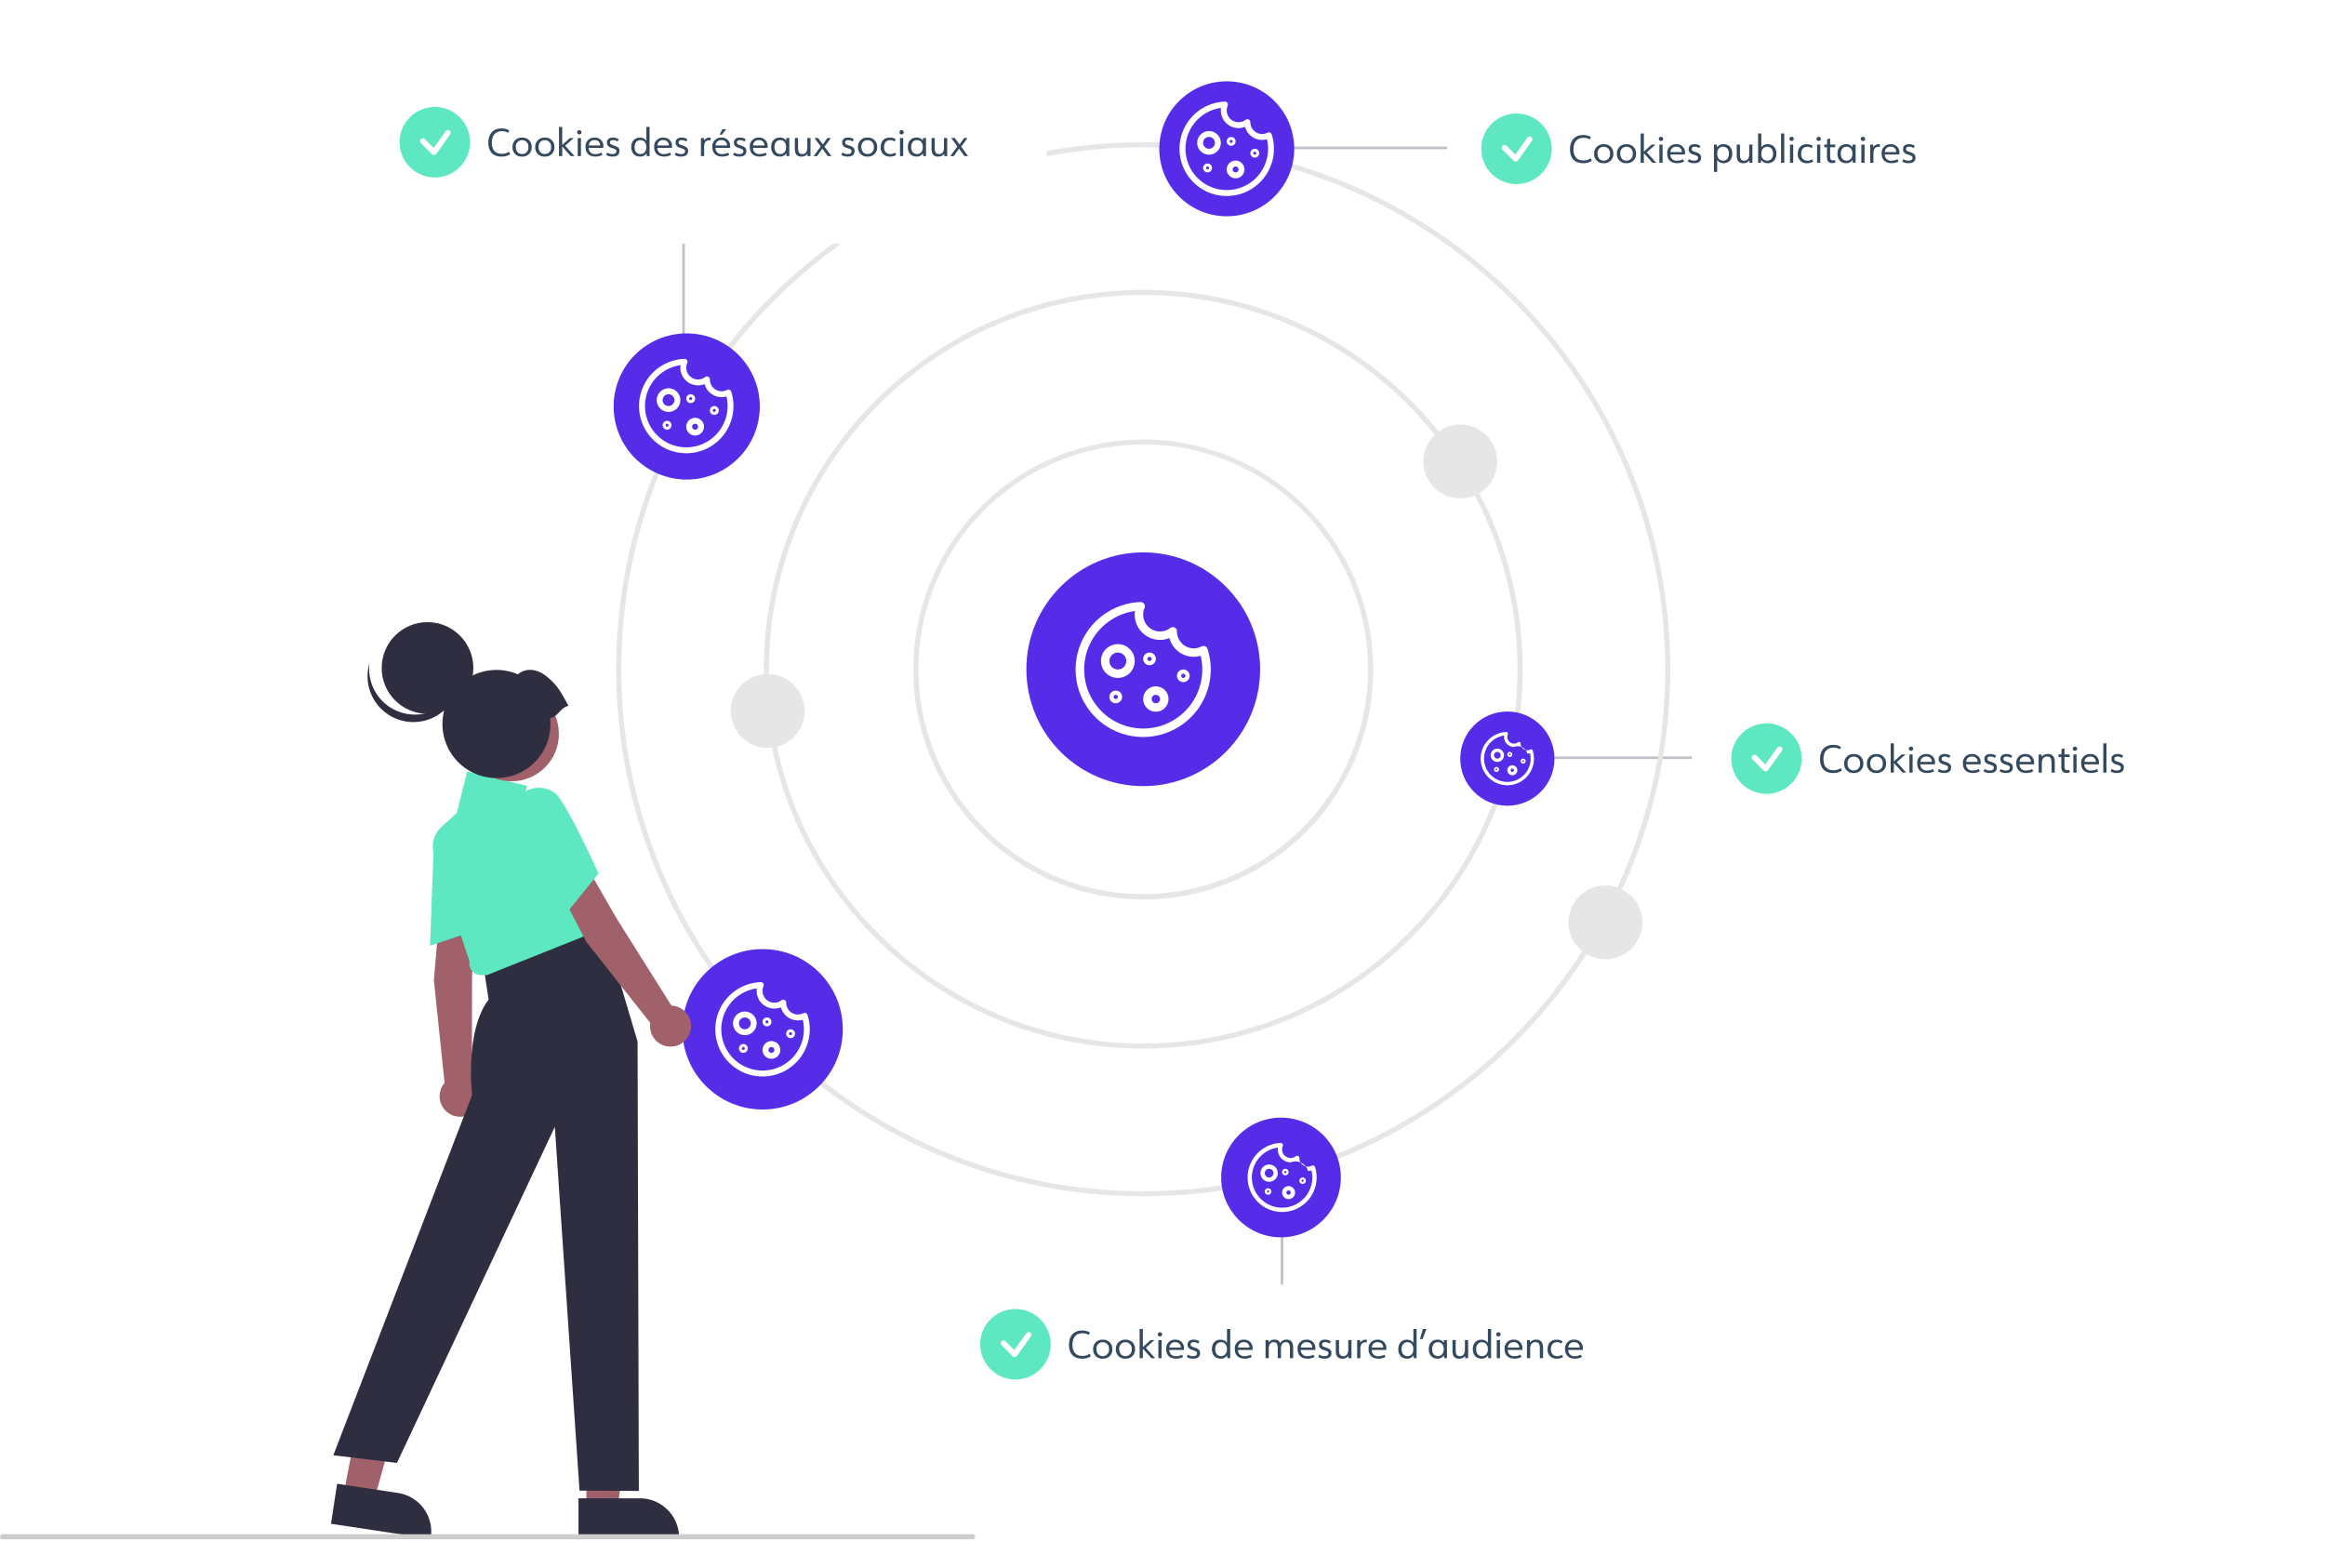 <?xml version="1.0" encoding="utf-8"?>
<svg xmlns="http://www.w3.org/2000/svg" xmlns:xlink="http://www.w3.org/1999/xlink" width="913.12" height="615.782" viewBox="0 0 913.12 615.782">
  <defs>
    <filter id="Rectangle_1268" x="534.731" y="2.595" width="296.561" height="143.688" filterUnits="userSpaceOnUse">
      <feOffset dx="16" dy="16" input="SourceAlpha"/>
      <feGaussianBlur stdDeviation="16" result="blur"/>
      <feFlood flood-color="#070723" flood-opacity="0.149"/>
      <feComposite operator="in" in2="blur"/>
      <feComposite in="SourceGraphic"/>
    </filter>
    <filter id="Rectangle_1268-2" x="337.962" y="472.095" width="362.681" height="143.688" filterUnits="userSpaceOnUse">
      <feOffset dx="16" dy="16" input="SourceAlpha"/>
      <feGaussianBlur stdDeviation="16" result="blur-2"/>
      <feFlood flood-color="#070723" flood-opacity="0.149"/>
      <feComposite operator="in" in2="blur-2"/>
      <feComposite in="SourceGraphic"/>
    </filter>
    <filter id="Rectangle_1268-3" x="632.923" y="242.095" width="280.196" height="143.688" filterUnits="userSpaceOnUse">
      <feOffset dx="16" dy="16" input="SourceAlpha"/>
      <feGaussianBlur stdDeviation="16" result="blur-3"/>
      <feFlood flood-color="#070723" flood-opacity="0.149"/>
      <feComposite operator="in" in2="blur-3"/>
      <feComposite in="SourceGraphic"/>
    </filter>
    <filter id="Rectangle_1268-4" x="109.923" y="0" width="349.076" height="143.687" filterUnits="userSpaceOnUse">
      <feOffset dx="16" dy="16" input="SourceAlpha"/>
      <feGaussianBlur stdDeviation="16" result="blur-4"/>
      <feFlood flood-color="#070723" flood-opacity="0.149"/>
      <feComposite operator="in" in2="blur-4"/>
      <feComposite in="SourceGraphic"/>
    </filter>
  </defs>
  <g id="cookies_rgpd_consentement" transform="translate(-116.7 43.938)">
    <g id="Groupe_3727" data-name="Groupe 3727" transform="translate(13.769 18.657)">
      <line id="Ligne_197" data-name="Ligne 197" x1="62.039" transform="translate(609.2 -4.5)" fill="none" stroke="#c0c0c7" stroke-width="1"/>
      <g id="texte_1" data-name="texte 1" transform="matrix(1, 0, 0, 1, 615.304, 30.809)">
        <g transform="matrix(1, 0, 0, 1, -512.37, -93.4)" filter="url(#Rectangle_1268)">
          <rect id="Rectangle_1268-5" data-name="Rectangle 1268" width="200.561" height="47.687" rx="5" transform="matrix(1, 0, 0, 1, 566.73, 34.59)" fill="#fff"/>
        </g>
        <g id="Groupe_1038" data-name="Groupe 1038" transform="translate(69.359 -48.809)">
          <path id="Tracé_16427" data-name="Tracé 16427" d="M8.91-1.77a4.7,4.7,0,0,1-2.9.855C3.525-.915,2.16-2.46,2.16-5.3c0-2.865,1.425-4.5,3.915-4.5a4.44,4.44,0,0,1,2.49.66l.465-.96a5.848,5.848,0,0,0-3.105-.78C2.715-10.875.8-8.79.8-5.28.8-1.8,2.64.165,5.88.165a5.945,5.945,0,0,0,3.495-.93Zm5.145-5.5A3.52,3.52,0,0,0,10.29-3.6,3.505,3.505,0,0,0,14.055.165a3.512,3.512,0,0,0,3.75-3.72A3.512,3.512,0,0,0,14.055-7.275Zm0,.99A2.432,2.432,0,0,1,16.5-3.555a2.421,2.421,0,0,1-2.43,2.73C12.54-.825,11.6-1.875,11.6-3.6A2.42,2.42,0,0,1,14.055-6.285Zm8.925-.99A3.52,3.52,0,0,0,19.215-3.6,3.505,3.505,0,0,0,22.98.165a3.512,3.512,0,0,0,3.75-3.72A3.512,3.512,0,0,0,22.98-7.275Zm0,.99a2.432,2.432,0,0,1,2.445,2.73A2.421,2.421,0,0,1,23-.825c-1.53,0-2.475-1.05-2.475-2.775A2.42,2.42,0,0,1,22.98-6.285ZM28.545,0h1.26V-3.765L33.18,0h1.47l-3.7-4.1,3.405-3.03H32.865L29.805-4.38v-7.11h-1.26ZM35.9,0h1.26V-7.125H35.9Zm.63-10.185a.769.769,0,0,0-.84.8.776.776,0,0,0,.84.825.772.772,0,0,0,.84-.81A.772.772,0,0,0,36.525-10.185Zm9.42,6.945v-.5a3.214,3.214,0,0,0-3.435-3.54,3.367,3.367,0,0,0-3.54,3.72C38.97-1.2,40.4.165,42.84.165A5.757,5.757,0,0,0,45.6-.48l-.39-.915a4.8,4.8,0,0,1-2.355.57,2.335,2.335,0,0,1-2.64-2.415Zm-5.7-.96a2.09,2.09,0,0,1,2.3-2.085A1.985,1.985,0,0,1,44.715-4.2Zm6.81,3.72a4.406,4.406,0,0,0,2.52.645c1.77,0,2.7-.75,2.7-2.16,0-1.11-.495-1.635-2.1-2.175a7.517,7.517,0,0,1-1.155-.435.867.867,0,0,1-.465-.78c0-.585.45-.915,1.245-.915a2.837,2.837,0,0,1,1.71.555L52-6.615A3.766,3.766,0,0,0,49.74-7.29c-1.515,0-2.355.705-2.355,1.965,0,1.05.555,1.68,1.875,2.115a5.529,5.529,0,0,1,1.5.585.735.735,0,0,1,.33.675c0,.735-.54,1.125-1.545,1.125A3.235,3.235,0,0,1,47.5-1.44ZM58.59-1.11A2.886,2.886,0,0,0,61.125.165c2.07,0,3.39-1.455,3.39-3.735s-1.32-3.72-3.375-3.72a2.95,2.95,0,0,0-2.61,1.275l-.045-1.11H57.33V3.6h1.26ZM60.915-6.3c1.41,0,2.3,1.065,2.3,2.745s-.885,2.73-2.3,2.73c-1.44,0-2.325-1.065-2.325-2.775C58.59-5.235,59.5-6.3,60.915-6.3Zm5.37-.825v3.96A4.99,4.99,0,0,0,66.63-.99,2.308,2.308,0,0,0,68.9.165a2.615,2.615,0,0,0,2.34-1.1L71.28,0h1.155V-7.125h-1.26V-3.84a4.716,4.716,0,0,1-.3,2.025,1.683,1.683,0,0,1-1.65.99c-1.215,0-1.68-.675-1.68-2.46v-3.84ZM74.67,0h1.1l.09-1.125a2.912,2.912,0,0,0,2.61,1.29c2.07,0,3.39-1.455,3.39-3.72,0-2.25-1.32-3.72-3.36-3.72A2.983,2.983,0,0,0,75.93-6.06v-5.43H74.67Zm3.585-6.285c1.41,0,2.295,1.05,2.295,2.73s-.885,2.73-2.28,2.73c-1.455,0-2.34-1.065-2.34-2.76C75.93-5.22,76.845-6.285,78.255-6.285ZM83.685,0h1.26V-11.49h-1.26Zm3.51,0h1.26V-7.125h-1.26Zm.63-10.185a.769.769,0,0,0-.84.8.776.776,0,0,0,.84.825.772.772,0,0,0,.84-.81A.772.772,0,0,0,87.825-10.185ZM95.91-1.38a3.23,3.23,0,0,1-1.86.555c-1.56,0-2.475-.99-2.475-2.7,0-1.725.9-2.76,2.4-2.76a2.588,2.588,0,0,1,1.695.555l.48-.885a3.884,3.884,0,0,0-2.31-.66c-2.25,0-3.57,1.395-3.57,3.75A3.381,3.381,0,0,0,94.02.165a4.058,4.058,0,0,0,2.31-.63ZM97.83,0h1.26V-7.125H97.83Zm.63-10.185a.769.769,0,0,0-.84.8.776.776,0,0,0,.84.825.772.772,0,0,0,.84-.81A.772.772,0,0,0,98.46-10.185Zm3.255,4.08V-2.73a3.915,3.915,0,0,0,.315,2.055,1.872,1.872,0,0,0,1.815.78,4.813,4.813,0,0,0,1.215-.15l-.225-1.02a1.948,1.948,0,0,1-.675.12c-.945,0-1.2-.36-1.2-1.7V-6.105h2.025v-1.02H102.96v-2.37l-1.14.21-.075,2.16H100.62v1.02ZM111.87,0h1.1V-7.125H111.78l-.015,1.05a2.851,2.851,0,0,0-2.55-1.215c-2.07,0-3.375,1.44-3.375,3.72S107.145.165,109.215.165A2.871,2.871,0,0,0,111.78-1.11Zm-2.46-6.3c1.41,0,2.295,1.065,2.295,2.775,0,1.635-.915,2.7-2.295,2.7-1.4,0-2.265-1.05-2.265-2.73S108.015-6.3,109.41-6.3ZM115.215,0h1.26V-7.125h-1.26Zm.63-10.185a.769.769,0,0,0-.84.8.776.776,0,0,0,.84.825.772.772,0,0,0,.84-.81A.772.772,0,0,0,115.845-10.185ZM118.7,0h1.26V-3.285a4.42,4.42,0,0,1,.315-2.01,1.654,1.654,0,0,1,1.5-.945,2.425,2.425,0,0,1,.6.09l.21-1.08a5.261,5.261,0,0,0-.555-.045,2.5,2.5,0,0,0-2.13,1.14l-.045-.99H118.7Zm11.46-3.24v-.5a3.214,3.214,0,0,0-3.435-3.54,3.367,3.367,0,0,0-3.54,3.72c0,2.355,1.425,3.72,3.87,3.72a5.757,5.757,0,0,0,2.76-.645l-.39-.915a4.8,4.8,0,0,1-2.355.57,2.335,2.335,0,0,1-2.64-2.415Zm-5.7-.96a2.09,2.09,0,0,1,2.295-2.085A1.985,1.985,0,0,1,128.925-4.2Zm6.81,3.72a4.406,4.406,0,0,0,2.52.645c1.77,0,2.7-.75,2.7-2.16,0-1.11-.495-1.635-2.1-2.175a7.516,7.516,0,0,1-1.155-.435.867.867,0,0,1-.465-.78c0-.585.45-.915,1.245-.915a2.837,2.837,0,0,1,1.71.555l.495-.87a3.766,3.766,0,0,0-2.265-.675c-1.515,0-2.355.705-2.355,1.965,0,1.05.555,1.68,1.875,2.115a5.529,5.529,0,0,1,1.5.585.735.735,0,0,1,.33.675c0,.735-.54,1.125-1.545,1.125a3.235,3.235,0,0,1-2.04-.615Z" transform="translate(34.076 19.324)" fill="#34495e"/>
          <g id="Groupe_1037" data-name="Groupe 1037">
            <circle id="Ellipse_101" data-name="Ellipse 101" cx="13.844" cy="13.844" r="13.844" fill="#5de8c1"/>
            <path id="Tracé_4577" data-name="Tracé 4577" d="M5.464,9.836a1.087,1.087,0,0,1-.772-.321L.32,5.144A1.092,1.092,0,1,1,1.865,3.6L5.324,7.059l4.715-6.6a1.092,1.092,0,1,1,1.778,1.271L6.352,9.378a1.091,1.091,0,0,1-.8.453c-.031,0-.06,0-.09,0" transform="translate(8.066 9.05)" fill="#fff"/>
          </g>
        </g>
      </g>
    </g>
    <g id="Groupe_3728" data-name="Groupe 3728" transform="translate(-97.5 488.157)">
      <line id="Ligne_197-2" data-name="Ligne 197" y2="21" transform="translate(717.7 -48.657)" fill="none" stroke="#c0c0c7" stroke-width="1"/>
      <g id="texte_1-2" data-name="texte 1" transform="matrix(1, 0, 0, 1, 529.803, 30.809)">
        <g transform="matrix(1, 0, 0, 1, -315.6, -562.9)" filter="url(#Rectangle_1268-2)">
          <rect id="Rectangle_1268-6" data-name="Rectangle 1268" width="266.681" height="47.687" rx="5" transform="matrix(1, 0, 0, 1, 369.96, 504.1)" fill="#fff"/>
        </g>
        <g id="Groupe_1038-2" data-name="Groupe 1038" transform="translate(69.359 -48.809)">
          <path id="Tracé_16425" data-name="Tracé 16425" d="M8.91-1.77a4.7,4.7,0,0,1-2.9.855C3.525-.915,2.16-2.46,2.16-5.3c0-2.865,1.425-4.5,3.915-4.5a4.44,4.44,0,0,1,2.49.66l.465-.96a5.848,5.848,0,0,0-3.105-.78C2.715-10.875.8-8.79.8-5.28.8-1.8,2.64.165,5.88.165a5.945,5.945,0,0,0,3.495-.93Zm5.145-5.5A3.52,3.52,0,0,0,10.29-3.6,3.505,3.505,0,0,0,14.055.165a3.512,3.512,0,0,0,3.75-3.72A3.512,3.512,0,0,0,14.055-7.275Zm0,.99A2.432,2.432,0,0,1,16.5-3.555a2.421,2.421,0,0,1-2.43,2.73C12.54-.825,11.6-1.875,11.6-3.6A2.42,2.42,0,0,1,14.055-6.285Zm8.925-.99A3.52,3.52,0,0,0,19.215-3.6,3.505,3.505,0,0,0,22.98.165a3.512,3.512,0,0,0,3.75-3.72A3.512,3.512,0,0,0,22.98-7.275Zm0,.99a2.432,2.432,0,0,1,2.445,2.73A2.421,2.421,0,0,1,23-.825c-1.53,0-2.475-1.05-2.475-2.775A2.42,2.42,0,0,1,22.98-6.285ZM28.545,0h1.26V-3.765L33.18,0h1.47l-3.7-4.1,3.405-3.03H32.865L29.805-4.38v-7.11h-1.26ZM35.9,0h1.26V-7.125H35.9Zm.63-10.185a.769.769,0,0,0-.84.8.776.776,0,0,0,.84.825.772.772,0,0,0,.84-.81A.772.772,0,0,0,36.525-10.185Zm9.42,6.945v-.5a3.214,3.214,0,0,0-3.435-3.54,3.367,3.367,0,0,0-3.54,3.72C38.97-1.2,40.4.165,42.84.165A5.757,5.757,0,0,0,45.6-.48l-.39-.915a4.8,4.8,0,0,1-2.355.57,2.335,2.335,0,0,1-2.64-2.415Zm-5.7-.96a2.09,2.09,0,0,1,2.3-2.085A1.985,1.985,0,0,1,44.715-4.2Zm6.81,3.72a4.406,4.406,0,0,0,2.52.645c1.77,0,2.7-.75,2.7-2.16,0-1.11-.495-1.635-2.1-2.175a7.517,7.517,0,0,1-1.155-.435.867.867,0,0,1-.465-.78c0-.585.45-.915,1.245-.915a2.837,2.837,0,0,1,1.71.555L52-6.615A3.766,3.766,0,0,0,49.74-7.29c-1.515,0-2.355.705-2.355,1.965,0,1.05.555,1.68,1.875,2.115a5.529,5.529,0,0,1,1.5.585.735.735,0,0,1,.33.675c0,.735-.54,1.125-1.545,1.125A3.235,3.235,0,0,1,47.5-1.44ZM63.015,0h1.1V-11.49H62.85v5.43A3.011,3.011,0,0,0,60.3-7.275c-2.055,0-3.375,1.455-3.375,3.72,0,2.28,1.32,3.72,3.4,3.72a2.87,2.87,0,0,0,2.6-1.29Zm-2.49-6.285c1.44,0,2.325,1.065,2.325,2.76,0,1.635-.915,2.7-2.325,2.7s-2.3-1.05-2.3-2.73S59.115-6.285,60.525-6.285ZM72.9-3.24v-.5a3.214,3.214,0,0,0-3.435-3.54,3.367,3.367,0,0,0-3.54,3.72c0,2.355,1.425,3.72,3.87,3.72a5.757,5.757,0,0,0,2.76-.645l-.39-.915a4.8,4.8,0,0,1-2.355.57A2.335,2.335,0,0,1,67.17-3.24ZM67.2-4.2A2.09,2.09,0,0,1,69.5-6.285,1.985,1.985,0,0,1,71.67-4.2ZM78,0h1.26V-3.285a4.493,4.493,0,0,1,.315-2.025A1.684,1.684,0,0,1,81.21-6.3c1.155,0,1.575.69,1.575,2.58V0h1.26V-3.375A4.18,4.18,0,0,1,84.36-5.31,1.676,1.676,0,0,1,86-6.3c1.155,0,1.575.69,1.575,2.6V0h1.26V-3.825a5.2,5.2,0,0,0-.345-2.25A2.238,2.238,0,0,0,86.28-7.29a2.674,2.674,0,0,0-2.55,1.38,2.117,2.117,0,0,0-2.22-1.38,2.51,2.51,0,0,0-2.28,1.1l-.075-.93H78ZM97.56-3.24v-.5a3.214,3.214,0,0,0-3.435-3.54,3.367,3.367,0,0,0-3.54,3.72c0,2.355,1.425,3.72,3.87,3.72a5.757,5.757,0,0,0,2.76-.645l-.39-.915a4.8,4.8,0,0,1-2.355.57A2.335,2.335,0,0,1,91.83-3.24Zm-5.7-.96a2.09,2.09,0,0,1,2.295-2.085A1.985,1.985,0,0,1,96.33-4.2ZM98.67-.48a4.406,4.406,0,0,0,2.52.645c1.77,0,2.7-.75,2.7-2.16,0-1.11-.495-1.635-2.1-2.175a7.517,7.517,0,0,1-1.155-.435.867.867,0,0,1-.465-.78c0-.585.45-.915,1.245-.915a2.837,2.837,0,0,1,1.71.555l.5-.87a3.766,3.766,0,0,0-2.265-.675C99.84-7.29,99-6.585,99-5.325c0,1.05.555,1.68,1.875,2.115a5.529,5.529,0,0,1,1.5.585.735.735,0,0,1,.33.675c0,.735-.54,1.125-1.545,1.125a3.235,3.235,0,0,1-2.04-.615Zm6.915-6.645v3.96A4.99,4.99,0,0,0,105.93-.99,2.308,2.308,0,0,0,108.2.165a2.615,2.615,0,0,0,2.34-1.1l.045.93h1.155V-7.125h-1.26V-3.84a4.716,4.716,0,0,1-.3,2.025,1.683,1.683,0,0,1-1.65.99c-1.215,0-1.68-.675-1.68-2.46v-3.84ZM113.97,0h1.26V-3.285a4.42,4.42,0,0,1,.315-2.01,1.654,1.654,0,0,1,1.5-.945,2.425,2.425,0,0,1,.6.09l.21-1.08a5.261,5.261,0,0,0-.555-.045,2.5,2.5,0,0,0-2.13,1.14l-.045-.99H113.97Zm11.46-3.24v-.5A3.214,3.214,0,0,0,122-7.275a3.367,3.367,0,0,0-3.54,3.72c0,2.355,1.425,3.72,3.87,3.72a5.757,5.757,0,0,0,2.76-.645l-.39-.915a4.8,4.8,0,0,1-2.355.57A2.335,2.335,0,0,1,119.7-3.24Zm-5.7-.96a2.09,2.09,0,0,1,2.295-2.085A1.985,1.985,0,0,1,124.2-4.2ZM136.215,0h1.1V-11.49h-1.26v5.43a3.011,3.011,0,0,0-2.55-1.215c-2.055,0-3.375,1.455-3.375,3.72,0,2.28,1.32,3.72,3.4,3.72a2.87,2.87,0,0,0,2.6-1.29Zm-2.49-6.285c1.44,0,2.325,1.065,2.325,2.76,0,1.635-.915,2.7-2.325,2.7s-2.295-1.05-2.295-2.73S132.315-6.285,133.725-6.285Zm6.045-5.205L138.63-7.5h1.02l1.53-3.99ZM148.14,0h1.1V-7.125H148.05l-.015,1.05a2.851,2.851,0,0,0-2.55-1.215c-2.07,0-3.375,1.44-3.375,3.72s1.3,3.735,3.375,3.735A2.871,2.871,0,0,0,148.05-1.11Zm-2.46-6.3c1.41,0,2.3,1.065,2.3,2.775,0,1.635-.915,2.7-2.3,2.7s-2.265-1.05-2.265-2.73S144.285-6.3,145.68-6.3Zm5.73-.825v3.96a4.99,4.99,0,0,0,.345,2.175A2.308,2.308,0,0,0,154.02.165a2.615,2.615,0,0,0,2.34-1.1L156.4,0h1.155V-7.125H156.3V-3.84a4.716,4.716,0,0,1-.3,2.025,1.683,1.683,0,0,1-1.65.99c-1.215,0-1.68-.675-1.68-2.46v-3.84ZM165.48,0h1.1V-11.49h-1.26v5.43a3.011,3.011,0,0,0-2.55-1.215c-2.055,0-3.375,1.455-3.375,3.72,0,2.28,1.32,3.72,3.4,3.72a2.87,2.87,0,0,0,2.6-1.29Zm-2.49-6.285c1.44,0,2.325,1.065,2.325,2.76,0,1.635-.915,2.7-2.325,2.7s-2.295-1.05-2.295-2.73S161.58-6.285,162.99-6.285ZM168.81,0h1.26V-7.125h-1.26Zm.63-10.185a.769.769,0,0,0-.84.8.776.776,0,0,0,.84.825.772.772,0,0,0,.84-.81A.772.772,0,0,0,169.44-10.185Zm9.42,6.945v-.5a3.214,3.214,0,0,0-3.435-3.54,3.367,3.367,0,0,0-3.54,3.72c0,2.355,1.425,3.72,3.87,3.72a5.757,5.757,0,0,0,2.76-.645l-.39-.915a4.8,4.8,0,0,1-2.355.57,2.335,2.335,0,0,1-2.64-2.415Zm-5.7-.96a2.09,2.09,0,0,1,2.295-2.085A1.985,1.985,0,0,1,177.63-4.2Zm7.5,4.2h1.26V-3.285a4.258,4.258,0,0,1,.33-2.025A1.844,1.844,0,0,1,184-6.3c1.26,0,1.725.69,1.725,2.6V0h1.26V-3.825a5.143,5.143,0,0,0-.345-2.2,2.437,2.437,0,0,0-2.385-1.26,2.759,2.759,0,0,0-2.4,1.1l-.045-.93H180.66ZM194.4-1.38a3.23,3.23,0,0,1-1.86.555c-1.56,0-2.475-.99-2.475-2.7,0-1.725.9-2.76,2.4-2.76a2.588,2.588,0,0,1,1.695.555l.48-.885a3.884,3.884,0,0,0-2.31-.66c-2.25,0-3.57,1.395-3.57,3.75a3.381,3.381,0,0,0,3.75,3.69,4.058,4.058,0,0,0,2.31-.63Zm8.2-1.86v-.5a3.214,3.214,0,0,0-3.435-3.54,3.367,3.367,0,0,0-3.54,3.72c0,2.355,1.425,3.72,3.87,3.72a5.757,5.757,0,0,0,2.76-.645l-.39-.915a4.8,4.8,0,0,1-2.355.57,2.335,2.335,0,0,1-2.64-2.415Zm-5.7-.96A2.09,2.09,0,0,1,199.2-6.285,1.985,1.985,0,0,1,201.375-4.2Z" transform="translate(34.076 19.324)" fill="#34495e"/>
          <g id="Groupe_1037-2" data-name="Groupe 1037">
            <circle id="Ellipse_101-2" data-name="Ellipse 101" cx="13.844" cy="13.844" r="13.844" fill="#5de8c1"/>
            <path id="Tracé_4577-2" data-name="Tracé 4577" d="M5.464,9.836a1.087,1.087,0,0,1-.772-.321L.32,5.144A1.092,1.092,0,1,1,1.865,3.6L5.324,7.059l4.715-6.6a1.092,1.092,0,1,1,1.778,1.271L6.352,9.378a1.091,1.091,0,0,1-.8.453c-.031,0-.06,0-.09,0" transform="translate(8.066 9.05)" fill="#fff"/>
          </g>
        </g>
      </g>
    </g>
    <g id="Groupe_3726" data-name="Groupe 3726" transform="translate(118 258.156)">
      <line id="Ligne_197-3" data-name="Ligne 197" x1="54" transform="translate(609.2 -4.5)" fill="none" stroke="#c0c0c7" stroke-width="1"/>
      <g id="texte_1-3" data-name="texte 1" transform="matrix(1, 0, 0, 1, 609.265, 30.809)">
        <g transform="matrix(1, 0, 0, 1, -610.56, -332.9)" filter="url(#Rectangle_1268-3)">
          <rect id="Rectangle_1268-7" data-name="Rectangle 1268" width="184.196" height="47.687" rx="5" transform="matrix(1, 0, 0, 1, 664.92, 274.09)" fill="#fff"/>
        </g>
        <g id="Groupe_1038-3" data-name="Groupe 1038" transform="translate(69.359 -48.809)">
          <path id="Tracé_16426" data-name="Tracé 16426" d="M8.91-1.77a4.7,4.7,0,0,1-2.9.855C3.525-.915,2.16-2.46,2.16-5.3c0-2.865,1.425-4.5,3.915-4.5a4.44,4.44,0,0,1,2.49.66l.465-.96a5.848,5.848,0,0,0-3.105-.78C2.715-10.875.8-8.79.8-5.28.8-1.8,2.64.165,5.88.165a5.945,5.945,0,0,0,3.495-.93Zm5.145-5.5A3.52,3.52,0,0,0,10.29-3.6,3.505,3.505,0,0,0,14.055.165a3.512,3.512,0,0,0,3.75-3.72A3.512,3.512,0,0,0,14.055-7.275Zm0,.99A2.432,2.432,0,0,1,16.5-3.555a2.421,2.421,0,0,1-2.43,2.73C12.54-.825,11.6-1.875,11.6-3.6A2.42,2.42,0,0,1,14.055-6.285Zm8.925-.99A3.52,3.52,0,0,0,19.215-3.6,3.505,3.505,0,0,0,22.98.165a3.512,3.512,0,0,0,3.75-3.72A3.512,3.512,0,0,0,22.98-7.275Zm0,.99a2.432,2.432,0,0,1,2.445,2.73A2.421,2.421,0,0,1,23-.825c-1.53,0-2.475-1.05-2.475-2.775A2.42,2.42,0,0,1,22.98-6.285ZM28.545,0h1.26V-3.765L33.18,0h1.47l-3.7-4.1,3.405-3.03H32.865L29.805-4.38v-7.11h-1.26ZM35.9,0h1.26V-7.125H35.9Zm.63-10.185a.769.769,0,0,0-.84.8.776.776,0,0,0,.84.825.772.772,0,0,0,.84-.81A.772.772,0,0,0,36.525-10.185Zm9.42,6.945v-.5a3.214,3.214,0,0,0-3.435-3.54,3.367,3.367,0,0,0-3.54,3.72C38.97-1.2,40.4.165,42.84.165A5.757,5.757,0,0,0,45.6-.48l-.39-.915a4.8,4.8,0,0,1-2.355.57,2.335,2.335,0,0,1-2.64-2.415Zm-5.7-.96a2.09,2.09,0,0,1,2.3-2.085A1.985,1.985,0,0,1,44.715-4.2Zm6.81,3.72a4.406,4.406,0,0,0,2.52.645c1.77,0,2.7-.75,2.7-2.16,0-1.11-.495-1.635-2.1-2.175a7.517,7.517,0,0,1-1.155-.435.867.867,0,0,1-.465-.78c0-.585.45-.915,1.245-.915a2.837,2.837,0,0,1,1.71.555L52-6.615A3.766,3.766,0,0,0,49.74-7.29c-1.515,0-2.355.705-2.355,1.965,0,1.05.555,1.68,1.875,2.115a5.529,5.529,0,0,1,1.5.585.735.735,0,0,1,.33.675c0,.735-.54,1.125-1.545,1.125A3.235,3.235,0,0,1,47.5-1.44ZM63.9-3.24v-.5a3.214,3.214,0,0,0-3.435-3.54,3.367,3.367,0,0,0-3.54,3.72c0,2.355,1.425,3.72,3.87,3.72a5.757,5.757,0,0,0,2.76-.645l-.39-.915a4.8,4.8,0,0,1-2.355.57A2.335,2.335,0,0,1,58.17-3.24ZM58.2-4.2a2.09,2.09,0,0,1,2.3-2.085A1.985,1.985,0,0,1,62.67-4.2ZM65.01-.48a4.406,4.406,0,0,0,2.52.645c1.77,0,2.7-.75,2.7-2.16,0-1.11-.495-1.635-2.1-2.175a7.517,7.517,0,0,1-1.155-.435.867.867,0,0,1-.465-.78c0-.585.45-.915,1.245-.915a2.837,2.837,0,0,1,1.71.555l.5-.87a3.766,3.766,0,0,0-2.265-.675c-1.515,0-2.355.705-2.355,1.965,0,1.05.555,1.68,1.875,2.115a5.529,5.529,0,0,1,1.5.585.735.735,0,0,1,.33.675c0,.735-.54,1.125-1.545,1.125a3.235,3.235,0,0,1-2.04-.615Zm6.3,0a4.406,4.406,0,0,0,2.52.645c1.77,0,2.7-.75,2.7-2.16,0-1.11-.495-1.635-2.1-2.175a7.517,7.517,0,0,1-1.155-.435.867.867,0,0,1-.465-.78c0-.585.45-.915,1.245-.915a2.837,2.837,0,0,1,1.71.555l.5-.87A3.766,3.766,0,0,0,74-7.29c-1.515,0-2.355.705-2.355,1.965,0,1.05.555,1.68,1.875,2.115a5.529,5.529,0,0,1,1.5.585.735.735,0,0,1,.33.675c0,.735-.54,1.125-1.545,1.125a3.235,3.235,0,0,1-2.04-.615ZM84.855-3.24v-.5a3.214,3.214,0,0,0-3.435-3.54,3.367,3.367,0,0,0-3.54,3.72c0,2.355,1.425,3.72,3.87,3.72A5.757,5.757,0,0,0,84.51-.48l-.39-.915a4.8,4.8,0,0,1-2.355.57,2.335,2.335,0,0,1-2.64-2.415Zm-5.7-.96A2.09,2.09,0,0,1,81.45-6.285,1.985,1.985,0,0,1,83.625-4.2Zm7.5,4.2h1.26V-3.285a4.258,4.258,0,0,1,.33-2.025A1.844,1.844,0,0,1,90-6.3c1.26,0,1.725.69,1.725,2.6V0h1.26V-3.825a5.143,5.143,0,0,0-.345-2.2,2.437,2.437,0,0,0-2.385-1.26,2.759,2.759,0,0,0-2.4,1.1l-.045-.93H86.655Zm8.91-6.105V-2.73A3.915,3.915,0,0,0,95.88-.675a1.872,1.872,0,0,0,1.815.78,4.813,4.813,0,0,0,1.215-.15l-.225-1.02a1.948,1.948,0,0,1-.675.12c-.945,0-1.2-.36-1.2-1.7V-6.105h2.025v-1.02H96.81v-2.37l-1.14.21L95.6-7.125H94.47v1.02ZM100.29,0h1.26V-7.125h-1.26Zm.63-10.185a.769.769,0,0,0-.84.8.776.776,0,0,0,.84.825.772.772,0,0,0,.84-.81A.772.772,0,0,0,100.92-10.185Zm9.42,6.945v-.5a3.214,3.214,0,0,0-3.435-3.54,3.367,3.367,0,0,0-3.54,3.72c0,2.355,1.425,3.72,3.87,3.72A5.757,5.757,0,0,0,110-.48l-.39-.915a4.8,4.8,0,0,1-2.355.57,2.335,2.335,0,0,1-2.64-2.415Zm-5.7-.96a2.09,2.09,0,0,1,2.295-2.085A1.985,1.985,0,0,1,109.11-4.2ZM112.035,0h1.26V-11.49h-1.26ZM114.9-.48a4.406,4.406,0,0,0,2.52.645c1.77,0,2.7-.75,2.7-2.16,0-1.11-.495-1.635-2.1-2.175a7.517,7.517,0,0,1-1.155-.435.867.867,0,0,1-.465-.78c0-.585.45-.915,1.245-.915a2.837,2.837,0,0,1,1.71.555l.5-.87a3.766,3.766,0,0,0-2.265-.675c-1.515,0-2.355.705-2.355,1.965,0,1.05.555,1.68,1.875,2.115a5.529,5.529,0,0,1,1.5.585.735.735,0,0,1,.33.675c0,.735-.54,1.125-1.545,1.125a3.235,3.235,0,0,1-2.04-.615Z" transform="translate(34.076 19.324)" fill="#34495e"/>
          <g id="Groupe_1037-3" data-name="Groupe 1037">
            <circle id="Ellipse_101-3" data-name="Ellipse 101" cx="13.844" cy="13.844" r="13.844" fill="#5de8c1"/>
            <path id="Tracé_4577-3" data-name="Tracé 4577" d="M5.464,9.836a1.087,1.087,0,0,1-.772-.321L.32,5.144A1.092,1.092,0,1,1,1.865,3.6L5.324,7.059l4.715-6.6a1.092,1.092,0,1,1,1.778,1.271L6.352,9.378a1.091,1.091,0,0,1-.8.453c-.031,0-.06,0-.09,0" transform="translate(8.066 9.05)" fill="#fff"/>
          </g>
        </g>
      </g>
    </g>
    <path id="Tracé_12958" data-name="Tracé 12958" d="M565.7,425.9c-114.1,0-207-92.9-207-207s92.9-207,207-207,207,92.9,207,207S679.9,425.9,565.7,425.9Zm0-412c-113,0-205,92-205,205s92,205,205,205,205-92,205-205-91.9-205-205-205Z" fill="#e6e6e6"/>
    <path id="Tracé_12959" data-name="Tracé 12959" d="M565.7,367.9c-82.2,0-149-66.8-149-149s66.8-149,149-149,149,66.8,149,149S647.9,367.9,565.7,367.9Zm0-296c-81.1,0-147,65.9-147,147s65.9,147,147,147,147-65.9,147-147-65.9-147-147-147Z" fill="#e6e6e6"/>
    <path id="Tracé_12960" data-name="Tracé 12960" d="M565.7,309.3A90.3,90.3,0,1,1,656,219,90.263,90.263,0,0,1,565.7,309.3Zm0-178.7A88.3,88.3,0,1,0,654,218.9h0a88.257,88.257,0,0,0-88.3-88.3Z" fill="#e6e6e6"/>
    <circle id="Ellipse_1756" data-name="Ellipse 1756" cx="45.9" cy="45.9" r="45.9" transform="translate(519.8 173)" fill="#572ce8"/>
    <circle id="Ellipse_1757" data-name="Ellipse 1757" cx="26.5" cy="26.5" r="26.5" transform="translate(572 -12)" fill="#572ce8"/>
    <circle id="Ellipse_1758" data-name="Ellipse 1758" cx="31.5" cy="31.5" r="31.5" transform="translate(384.7 328.8)" fill="#572ce8"/>
    <circle id="Ellipse_1759" data-name="Ellipse 1759" cx="14.5" cy="14.5" r="14.5" transform="translate(403.7 220.8)" fill="#e6e6e6"/>
    <circle id="Ellipse_1760" data-name="Ellipse 1760" cx="14.5" cy="14.5" r="14.5" transform="translate(675.7 122.8)" fill="#e6e6e6"/>
    <g id="Groupe_3729" data-name="Groupe 3729" transform="translate(-97.5 16.063)">
      <line id="Ligne_197-4" data-name="Ligne 197" y1="52.875" transform="translate(482.662 19.687)" fill="none" stroke="#c0c0c7" stroke-width="1"/>
      <g id="texte_1-4" data-name="texte 1" transform="matrix(1, 0, 0, 1, 301.765, 30.809)">
        <g transform="matrix(1, 0, 0, 1, -87.56, -90.81)" filter="url(#Rectangle_1268-4)">
          <rect id="Rectangle_1268-8" data-name="Rectangle 1268" width="253.076" height="47.687" rx="5" transform="matrix(1, 0, 0, 1, 141.92, 32)" fill="#fff"/>
        </g>
        <g id="Groupe_1038-4" data-name="Groupe 1038" transform="translate(69.359 -48.809)">
          <path id="Tracé_16428" data-name="Tracé 16428" d="M8.91-1.77a4.7,4.7,0,0,1-2.9.855C3.525-.915,2.16-2.46,2.16-5.3c0-2.865,1.425-4.5,3.915-4.5a4.44,4.44,0,0,1,2.49.66l.465-.96a5.848,5.848,0,0,0-3.105-.78C2.715-10.875.8-8.79.8-5.28.8-1.8,2.64.165,5.88.165a5.945,5.945,0,0,0,3.495-.93Zm5.145-5.5A3.52,3.52,0,0,0,10.29-3.6,3.505,3.505,0,0,0,14.055.165a3.512,3.512,0,0,0,3.75-3.72A3.512,3.512,0,0,0,14.055-7.275Zm0,.99A2.432,2.432,0,0,1,16.5-3.555a2.421,2.421,0,0,1-2.43,2.73C12.54-.825,11.6-1.875,11.6-3.6A2.42,2.42,0,0,1,14.055-6.285Zm8.925-.99A3.52,3.52,0,0,0,19.215-3.6,3.505,3.505,0,0,0,22.98.165a3.512,3.512,0,0,0,3.75-3.72A3.512,3.512,0,0,0,22.98-7.275Zm0,.99a2.432,2.432,0,0,1,2.445,2.73A2.421,2.421,0,0,1,23-.825c-1.53,0-2.475-1.05-2.475-2.775A2.42,2.42,0,0,1,22.98-6.285ZM28.545,0h1.26V-3.765L33.18,0h1.47l-3.7-4.1,3.405-3.03H32.865L29.805-4.38v-7.11h-1.26ZM35.9,0h1.26V-7.125H35.9Zm.63-10.185a.769.769,0,0,0-.84.8.776.776,0,0,0,.84.825.772.772,0,0,0,.84-.81A.772.772,0,0,0,36.525-10.185Zm9.42,6.945v-.5a3.214,3.214,0,0,0-3.435-3.54,3.367,3.367,0,0,0-3.54,3.72C38.97-1.2,40.4.165,42.84.165A5.757,5.757,0,0,0,45.6-.48l-.39-.915a4.8,4.8,0,0,1-2.355.57,2.335,2.335,0,0,1-2.64-2.415Zm-5.7-.96a2.09,2.09,0,0,1,2.3-2.085A1.985,1.985,0,0,1,44.715-4.2Zm6.81,3.72a4.406,4.406,0,0,0,2.52.645c1.77,0,2.7-.75,2.7-2.16,0-1.11-.495-1.635-2.1-2.175a7.517,7.517,0,0,1-1.155-.435.867.867,0,0,1-.465-.78c0-.585.45-.915,1.245-.915a2.837,2.837,0,0,1,1.71.555L52-6.615A3.766,3.766,0,0,0,49.74-7.29c-1.515,0-2.355.705-2.355,1.965,0,1.05.555,1.68,1.875,2.115a5.529,5.529,0,0,1,1.5.585.735.735,0,0,1,.33.675c0,.735-.54,1.125-1.545,1.125A3.235,3.235,0,0,1,47.5-1.44ZM63.015,0h1.1V-11.49H62.85v5.43A3.011,3.011,0,0,0,60.3-7.275c-2.055,0-3.375,1.455-3.375,3.72,0,2.28,1.32,3.72,3.4,3.72a2.87,2.87,0,0,0,2.6-1.29Zm-2.49-6.285c1.44,0,2.325,1.065,2.325,2.76,0,1.635-.915,2.7-2.325,2.7s-2.3-1.05-2.3-2.73S59.115-6.285,60.525-6.285ZM72.9-3.24v-.5a3.214,3.214,0,0,0-3.435-3.54,3.367,3.367,0,0,0-3.54,3.72c0,2.355,1.425,3.72,3.87,3.72a5.757,5.757,0,0,0,2.76-.645l-.39-.915a4.8,4.8,0,0,1-2.355.57A2.335,2.335,0,0,1,67.17-3.24ZM67.2-4.2A2.09,2.09,0,0,1,69.5-6.285,1.985,1.985,0,0,1,71.67-4.2ZM74.01-.48a4.406,4.406,0,0,0,2.52.645c1.77,0,2.7-.75,2.7-2.16,0-1.11-.495-1.635-2.1-2.175a7.517,7.517,0,0,1-1.155-.435.867.867,0,0,1-.465-.78c0-.585.45-.915,1.245-.915a2.837,2.837,0,0,1,1.71.555l.5-.87a3.766,3.766,0,0,0-2.265-.675c-1.515,0-2.355.705-2.355,1.965,0,1.05.555,1.68,1.875,2.115a5.529,5.529,0,0,1,1.5.585.735.735,0,0,1,.33.675c0,.735-.54,1.125-1.545,1.125a3.235,3.235,0,0,1-2.04-.615ZM84.285,0h1.26V-3.285A4.42,4.42,0,0,1,85.86-5.3a1.654,1.654,0,0,1,1.5-.945,2.425,2.425,0,0,1,.6.09l.21-1.08a5.261,5.261,0,0,0-.555-.045,2.5,2.5,0,0,0-2.13,1.14l-.045-.99H84.285Zm11.46-3.24v-.5a3.214,3.214,0,0,0-3.435-3.54,3.367,3.367,0,0,0-3.54,3.72c0,2.355,1.425,3.72,3.87,3.72A5.757,5.757,0,0,0,95.4-.48l-.39-.915a4.8,4.8,0,0,1-2.355.57,2.335,2.335,0,0,1-2.64-2.415Zm-5.7-.96A2.09,2.09,0,0,1,92.34-6.285,1.985,1.985,0,0,1,94.515-4.2Zm1.56-4.2h.87l1.77-2.19h-1.53Zm5.31,7.92a4.406,4.406,0,0,0,2.52.645c1.77,0,2.7-.75,2.7-2.16,0-1.11-.495-1.635-2.1-2.175a7.517,7.517,0,0,1-1.155-.435.867.867,0,0,1-.465-.78c0-.585.45-.915,1.245-.915a2.837,2.837,0,0,1,1.71.555l.5-.87A3.766,3.766,0,0,0,99.6-7.29c-1.515,0-2.355.705-2.355,1.965,0,1.05.555,1.68,1.875,2.115a5.529,5.529,0,0,1,1.5.585.735.735,0,0,1,.33.675c0,.735-.54,1.125-1.545,1.125a3.235,3.235,0,0,1-2.04-.615ZM110.46-3.24v-.5a3.214,3.214,0,0,0-3.435-3.54,3.367,3.367,0,0,0-3.54,3.72c0,2.355,1.425,3.72,3.87,3.72a5.757,5.757,0,0,0,2.76-.645l-.39-.915a4.8,4.8,0,0,1-2.355.57,2.335,2.335,0,0,1-2.64-2.415Zm-5.7-.96a2.09,2.09,0,0,1,2.295-2.085A1.985,1.985,0,0,1,109.23-4.2ZM117.9,0H119V-7.125H117.81l-.015,1.05a2.851,2.851,0,0,0-2.55-1.215c-2.07,0-3.375,1.44-3.375,3.72S113.175.165,115.245.165A2.871,2.871,0,0,0,117.81-1.11Zm-2.46-6.3c1.41,0,2.295,1.065,2.295,2.775,0,1.635-.915,2.7-2.295,2.7-1.4,0-2.265-1.05-2.265-2.73S114.045-6.3,115.44-6.3Zm5.73-.825v3.96a4.99,4.99,0,0,0,.345,2.175A2.308,2.308,0,0,0,123.78.165a2.615,2.615,0,0,0,2.34-1.1l.045.93h1.155V-7.125h-1.26V-3.84a4.716,4.716,0,0,1-.3,2.025,1.683,1.683,0,0,1-1.65.99c-1.215,0-1.68-.675-1.68-2.46v-3.84ZM131.34-3.81,128.52,0h1.365l2.085-2.955L134.115,0h1.41L132.81-3.735l2.505-3.39H133.95l-1.77,2.52-1.905-2.52H128.88Zm8.07,3.33a4.406,4.406,0,0,0,2.52.645c1.77,0,2.7-.75,2.7-2.16,0-1.11-.495-1.635-2.1-2.175a7.516,7.516,0,0,1-1.155-.435.867.867,0,0,1-.465-.78c0-.585.45-.915,1.245-.915a2.837,2.837,0,0,1,1.71.555l.495-.87A3.766,3.766,0,0,0,142.1-7.29c-1.515,0-2.355.705-2.355,1.965,0,1.05.555,1.68,1.875,2.115a5.529,5.529,0,0,1,1.5.585.735.735,0,0,1,.33.675c0,.735-.54,1.125-1.545,1.125a3.235,3.235,0,0,1-2.04-.615Zm10.335-6.8A3.52,3.52,0,0,0,145.98-3.6,3.505,3.505,0,0,0,149.745.165a3.512,3.512,0,0,0,3.75-3.72A3.512,3.512,0,0,0,149.745-7.275Zm0,.99a2.432,2.432,0,0,1,2.445,2.73,2.421,2.421,0,0,1-2.43,2.73c-1.53,0-2.475-1.05-2.475-2.775A2.42,2.42,0,0,1,149.745-6.285Zm10.8,4.905a3.23,3.23,0,0,1-1.86.555c-1.56,0-2.475-.99-2.475-2.7,0-1.725.9-2.76,2.4-2.76a2.588,2.588,0,0,1,1.695.555l.48-.885a3.884,3.884,0,0,0-2.31-.66c-2.25,0-3.57,1.395-3.57,3.75a3.381,3.381,0,0,0,3.75,3.69,4.058,4.058,0,0,0,2.31-.63ZM162.465,0h1.26V-7.125h-1.26Zm.63-10.185a.769.769,0,0,0-.84.8.776.776,0,0,0,.84.825.772.772,0,0,0,.84-.81A.772.772,0,0,0,163.1-10.185ZM171.585,0h1.1V-7.125H171.5l-.015,1.05a2.851,2.851,0,0,0-2.55-1.215c-2.07,0-3.375,1.44-3.375,3.72S166.86.165,168.93.165A2.871,2.871,0,0,0,171.5-1.11Zm-2.46-6.3c1.41,0,2.3,1.065,2.3,2.775,0,1.635-.915,2.7-2.3,2.7s-2.265-1.05-2.265-2.73S167.73-6.3,169.125-6.3Zm5.73-.825v3.96A4.99,4.99,0,0,0,175.2-.99,2.308,2.308,0,0,0,177.465.165a2.615,2.615,0,0,0,2.34-1.1l.045.93h1.155V-7.125h-1.26V-3.84a4.716,4.716,0,0,1-.3,2.025,1.683,1.683,0,0,1-1.65.99c-1.215,0-1.68-.675-1.68-2.46v-3.84Zm10.17,3.315L182.205,0h1.365l2.085-2.955L187.8,0h1.41L186.5-3.735,189-7.125h-1.365l-1.77,2.52-1.9-2.52h-1.395Z" transform="translate(34.076 19.324)" fill="#34495e"/>
          <g id="Groupe_1037-4" data-name="Groupe 1037">
            <circle id="Ellipse_101-4" data-name="Ellipse 101" cx="13.844" cy="13.844" r="13.844" fill="#5de8c1"/>
            <path id="Tracé_4577-4" data-name="Tracé 4577" d="M5.464,9.836a1.087,1.087,0,0,1-.772-.321L.32,5.144A1.092,1.092,0,1,1,1.865,3.6L5.324,7.059l4.715-6.6a1.092,1.092,0,1,1,1.778,1.271L6.352,9.378a1.091,1.091,0,0,1-.8.453c-.031,0-.06,0-.09,0" transform="translate(8.066 9.05)" fill="#fff"/>
          </g>
        </g>
      </g>
    </g>
    <circle id="Ellipse_1761" data-name="Ellipse 1761" cx="14.5" cy="14.5" r="14.5" transform="translate(732.7 303.8)" fill="#e6e6e6"/>
    <circle id="Ellipse_1762" data-name="Ellipse 1762" cx="18.5" cy="18.5" r="18.5" transform="translate(690.2 235.5)" fill="#572ce8"/>
    <path id="Tracé_16424" data-name="Tracé 16424" d="M28.7,0A28.7,28.7,0,1,1,0,28.7,28.7,28.7,0,0,1,28.7,0Z" transform="translate(357.7 87)" fill="#572ce8"/>
    <circle id="Ellipse_1764" data-name="Ellipse 1764" cx="23.5" cy="23.5" r="23.5" transform="translate(596.3 395)" fill="#572ce8"/>
    <g id="Groupe_3725" data-name="Groupe 3725" transform="translate(-134 47.6)">
      <path id="Tracé_12750" data-name="Tracé 12750" d="M230.3,504.9h12.3l5.8-47.3H230.3Z" transform="translate(250.7 -4)" fill="#a0616a"/>
      <path id="Tracé_12751" data-name="Tracé 12751" d="M227.2,500.9h24.1a15.407,15.407,0,0,1,15.4,15.4v.5H227.2Z" transform="translate(250.7 -4)" fill="#2f2e41"/>
      <path id="Tracé_12752" data-name="Tracé 12752" d="M134.9,499.6l12.1,1.8,12.8-45.9-15.9-2.7Z" transform="translate(250.7 -4)" fill="#a0616a"/>
      <path id="Tracé_12753" data-name="Tracé 12753" d="M132.4,495.2l23.9,3.6h0a15.361,15.361,0,0,1,12.9,17.5l-.1.5L130,510.9Z" transform="translate(250.7 -4)" fill="#2f2e41"/>
      <path id="Tracé_12754" data-name="Tracé 12754" d="M172.7,270.5l13.6,3.6-.9,22.1-.1,40.2a8.045,8.045,0,1,1-11.2,2,3.039,3.039,0,0,0,.5-.7l-4.2-40.3Z" transform="translate(250.7 -4)" fill="#a0616a"/>
      <path id="Tracé_12755" data-name="Tracé 12755" d="M170.3,245.3a11.123,11.123,0,0,1,6.9-9.9,10.243,10.243,0,0,1,11.2,1.8,9.66,9.66,0,0,1,3.3,7.7c0,12.9-2.9,31.8-2.9,32v.3l-19.9,6.7Z" transform="translate(250.7 -4)" fill="#5de8c1"/>
      <path id="Tracé_12756" data-name="Tracé 12756" d="M205.9,282l30.4-7.9,14.1,47.4.5,176.5-23.3-.1L217.9,355l-62,132-25-3,54.5-141.5s-3-25,6.5-37.5l-2-13Z" transform="translate(250.7 -4)" fill="#2f2e41"/>
      <path id="Tracé_12757" data-name="Tracé 12757" d="M185.4,293.8a4.632,4.632,0,0,1-1-3.8l-13.9-41.6a10.639,10.639,0,0,1,2.9-11.2l6-5.5,4.1-16.3,23.5,5.7-1.9,7.7,10.6-1.9,22.4,49.8-46.8,18.7H189A4.508,4.508,0,0,1,185.4,293.8Z" transform="translate(250.7 -4)" fill="#5de8c1"/>
      <path id="Tracé_12758" data-name="Tracé 12758" d="M217.9,258.6l13.4-4.3,11,19.1,21.4,34a8.058,8.058,0,1,1-8.4,7.7,2.768,2.768,0,0,1,.1-.9l-25.1-31.8Z" transform="translate(250.7 -4)" fill="#a0616a"/>
      <path id="Tracé_12759" data-name="Tracé 12759" d="M202.4,238.5a11.1,11.1,0,0,1,.5-12,10.555,10.555,0,0,1,10.5-4.5,9.975,9.975,0,0,1,6.9,4.7c6.9,10.9,14.5,28.4,14.6,28.6l.1.3-13.2,16.3Z" transform="translate(250.7 -4)" fill="#5de8c1"/>
      <circle id="Ellipse_1720" data-name="Ellipse 1720" cx="18.6" cy="18.6" r="18.6" transform="translate(433 178.1)" fill="#a0616a"/>
      <circle id="Ellipse_1721" data-name="Ellipse 1721" cx="18" cy="18" r="18" transform="translate(400.601 152.8)" fill="#2f2e41"/>
      <path id="Tracé_12760" data-name="Tracé 12760" d="M152.4,189.7a18.03,18.03,0,0,0,25.1-4,18.238,18.238,0,0,0,2.7-5.4,17.991,17.991,0,1,1-35.7-4.5,14.962,14.962,0,0,1,.6-2.9A18.017,18.017,0,0,0,152.4,189.7Z" transform="translate(250.7 -4)" fill="#2f2e41"/>
      <path id="Tracé_12761" data-name="Tracé 12761" d="M223.3,189.7c-3.1-5.6-4.3-8-8.4-11.4-3.6-3-8-3.9-11.5-1a21.232,21.232,0,1,0,11.1,27.9,22.112,22.112,0,0,0,1.7-8.4c0-.8-.1-1.6-.1-2.4C219.2,194,220.2,190.2,223.3,189.7Z" transform="translate(250.7 -4)" fill="#2f2e41"/>
      <path id="Tracé_12762" data-name="Tracé 12762" d="M382,517H1a1,1,0,0,1,0-2H382a1,1,0,0,1,0,2Z" transform="translate(250.7 -4)" fill="#ccc"/>
    </g>
    <g id="Group_61" data-name="Group 61" transform="translate(539.188 192.5)">
      <g id="Regular_61" data-name="Regular 61">
        <path id="Tracé_16418" data-name="Tracé 16418" d="M698.5,819.012a26.51,26.51,0,0,1-1.072-53,1.658,1.658,0,0,1,1.59,2.313,6.626,6.626,0,0,0,6.085,9.245h.007a6.589,6.589,0,0,0,3.971-1.358,1.659,1.659,0,0,1,2.669,1.327,6.663,6.663,0,0,0,1.928,4.71,6.576,6.576,0,0,0,4.7,1.955h0a6.566,6.566,0,0,0,3.016-.756,1.659,1.659,0,0,1,2.351.962,26.514,26.514,0,0,1-25.244,34.6Zm-3.239-49.479a23.193,23.193,0,1,0,25.8,17.6,9.883,9.883,0,0,1-2.678.385h-.011a9.931,9.931,0,0,1-9.595-7.352,9.94,9.94,0,0,1-3.664.719h-.011a9.947,9.947,0,0,1-9.844-11.355Zm23.118,16.33h0Z" transform="translate(-671.994 -766.011)" fill="#fff"/>
        <path id="Tracé_16419" data-name="Tracé 16419" d="M683.107,786.757a6.634,6.634,0,1,1,6.634-6.634A6.64,6.64,0,0,1,683.107,786.757Zm0-9.951a3.317,3.317,0,1,0,3.317,3.317A3.321,3.321,0,0,0,683.107,776.806Z" transform="translate(-666.569 -756.954)" fill="#fff"/>
        <path id="Tracé_16420" data-name="Tracé 16420" d="M688.948,790.94a4.975,4.975,0,1,1,4.975-4.975A4.981,4.981,0,0,1,688.948,790.94Zm0-6.634a1.659,1.659,0,1,0,1.658,1.658A1.661,1.661,0,0,0,688.948,784.306Z" transform="translate(-657.485 -747.87)" fill="#fff"/>
        <path id="Tracé_16421" data-name="Tracé 16421" d="M680.463,786.714a2.488,2.488,0,1,1,2.488-2.488A2.49,2.49,0,0,1,680.463,786.714Zm0-3.317a.829.829,0,1,0,.829.829A.83.83,0,0,0,680.463,783.4Z" transform="translate(-664.75 -746.961)" fill="#fff"/>
        <path id="Tracé_16422" data-name="Tracé 16422" d="M686.466,779.964a2.557,2.557,0,0,1-.575-.067,2.488,2.488,0,0,1,.177-4.878,2.511,2.511,0,0,1,2.51,1.147,2.488,2.488,0,0,1-2.112,3.8Zm-.137-3.306a.83.83,0,0,0-.571,1.258.831.831,0,0,0,.838.378l-.009,0a.828.828,0,0,0,.692-.948.828.828,0,0,0-.628-.679.882.882,0,0,0-.323-.011Z" transform="translate(-657.486 -755.137)" fill="#fff"/>
        <path id="Tracé_16423" data-name="Tracé 16423" d="M692.466,782.964a2.557,2.557,0,0,1-.575-.066,2.484,2.484,0,0,1-1.886-2.023,2.491,2.491,0,0,1,2.059-2.852,2.487,2.487,0,1,1,.4,4.942Zm-.137-3.306a.829.829,0,1,0,.267,1.636h0a.815.815,0,0,0,.535-.332.837.837,0,0,0,.148-.621.828.828,0,0,0-.951-.683Z" transform="translate(-650.219 -751.503)" fill="#fff"/>
      </g>
    </g>
    <g id="Group_61-2" data-name="Group 61" transform="translate(367.7 97)">
      <g id="Regular_61-2" data-name="Regular 61">
        <path id="Tracé_16418-2" data-name="Tracé 16418" d="M690.532,803.074a18.538,18.538,0,0,1-.75-37.062,1.159,1.159,0,0,1,1.112,1.617,4.633,4.633,0,0,0,4.255,6.465h0a4.608,4.608,0,0,0,2.777-.949,1.16,1.16,0,0,1,1.866.928,4.659,4.659,0,0,0,1.348,3.294,4.6,4.6,0,0,0,3.284,1.367h0a4.592,4.592,0,0,0,2.109-.529,1.16,1.16,0,0,1,1.644.673,18.541,18.541,0,0,1-17.653,24.2Zm-2.265-34.6a16.218,16.218,0,1,0,18.044,12.31,6.912,6.912,0,0,1-1.872.269h-.008a6.945,6.945,0,0,1-6.709-5.141,6.95,6.95,0,0,1-2.562.5h-.008a6.956,6.956,0,0,1-6.884-7.94Zm16.167,11.419h0Z" transform="translate(-671.994 -766.011)" fill="#fff"/>
        <path id="Tracé_16419-2" data-name="Tracé 16419" d="M681.112,782.767a4.639,4.639,0,1,1,4.639-4.639A4.644,4.644,0,0,1,681.112,782.767Zm0-6.958a2.319,2.319,0,1,0,2.319,2.319A2.322,2.322,0,0,0,681.112,775.809Z" transform="translate(-669.547 -761.926)" fill="#fff"/>
        <path id="Tracé_16420-2" data-name="Tracé 16420" d="M687.452,787.947a3.479,3.479,0,1,1,3.479-3.479A3.483,3.483,0,0,1,687.452,787.947Zm0-4.639a1.16,1.16,0,1,0,1.16,1.16A1.161,1.161,0,0,0,687.452,783.308Z" transform="translate(-665.45 -757.829)" fill="#fff"/>
        <path id="Tracé_16421-2" data-name="Tracé 16421" d="M679.715,785.218a1.74,1.74,0,1,1,1.74-1.74A1.741,1.741,0,0,1,679.715,785.218Zm0-2.32a.58.58,0,1,0,.58.58A.58.58,0,0,0,679.715,782.9Z" transform="translate(-668.727 -757.419)" fill="#fff"/>
        <path id="Tracé_16422-2" data-name="Tracé 16422" d="M685.716,778.468a1.794,1.794,0,0,1-.4-.047,1.74,1.74,0,0,1,.124-3.411,1.756,1.756,0,0,1,1.755.8,1.74,1.74,0,0,1-1.477,2.655Zm-.1-2.312a.58.58,0,0,0-.4.88.581.581,0,0,0,.586.265H685.8a.579.579,0,0,0,.484-.663.579.579,0,0,0-.439-.475.617.617,0,0,0-.226-.008Z" transform="translate(-665.451 -761.107)" fill="#fff"/>
        <path id="Tracé_16423-2" data-name="Tracé 16423" d="M691.716,781.468a1.791,1.791,0,0,1-.4-.046A1.737,1.737,0,0,1,690,780.007a1.742,1.742,0,0,1,1.44-1.995,1.739,1.739,0,1,1,.281,3.456Zm-.1-2.312a.58.58,0,1,0,.187,1.144h0a.57.57,0,0,0,.374-.232.586.586,0,0,0,.1-.435.579.579,0,0,0-.665-.478Z" transform="translate(-662.173 -759.468)" fill="#fff"/>
      </g>
    </g>
    <g id="Group_61-3" data-name="Group 61" transform="translate(397.661 341.769)">
      <g id="Regular_61-3" data-name="Regular 61">
        <path id="Tracé_16418-3" data-name="Tracé 16418" d="M690.532,803.074a18.538,18.538,0,0,1-.75-37.062,1.159,1.159,0,0,1,1.112,1.617,4.633,4.633,0,0,0,4.255,6.465h0a4.608,4.608,0,0,0,2.777-.949,1.16,1.16,0,0,1,1.866.928,4.659,4.659,0,0,0,1.348,3.294,4.6,4.6,0,0,0,3.284,1.367h0a4.592,4.592,0,0,0,2.109-.529,1.16,1.16,0,0,1,1.644.673,18.541,18.541,0,0,1-17.653,24.2Zm-2.265-34.6a16.218,16.218,0,1,0,18.044,12.31,6.912,6.912,0,0,1-1.872.269h-.008a6.945,6.945,0,0,1-6.709-5.141,6.95,6.95,0,0,1-2.562.5h-.008a6.956,6.956,0,0,1-6.884-7.94Zm16.167,11.419h0Z" transform="translate(-671.994 -766.011)" fill="#fff"/>
        <path id="Tracé_16419-3" data-name="Tracé 16419" d="M681.112,782.767a4.639,4.639,0,1,1,4.639-4.639A4.644,4.644,0,0,1,681.112,782.767Zm0-6.958a2.319,2.319,0,1,0,2.319,2.319A2.322,2.322,0,0,0,681.112,775.809Z" transform="translate(-669.547 -761.926)" fill="#fff"/>
        <path id="Tracé_16420-3" data-name="Tracé 16420" d="M687.452,787.947a3.479,3.479,0,1,1,3.479-3.479A3.483,3.483,0,0,1,687.452,787.947Zm0-4.639a1.16,1.16,0,1,0,1.16,1.16A1.161,1.161,0,0,0,687.452,783.308Z" transform="translate(-665.45 -757.829)" fill="#fff"/>
        <path id="Tracé_16421-3" data-name="Tracé 16421" d="M679.715,785.218a1.74,1.74,0,1,1,1.74-1.74A1.741,1.741,0,0,1,679.715,785.218Zm0-2.32a.58.58,0,1,0,.58.58A.58.58,0,0,0,679.715,782.9Z" transform="translate(-668.727 -757.419)" fill="#fff"/>
        <path id="Tracé_16422-3" data-name="Tracé 16422" d="M685.716,778.468a1.794,1.794,0,0,1-.4-.047,1.74,1.74,0,0,1,.124-3.411,1.756,1.756,0,0,1,1.755.8,1.74,1.74,0,0,1-1.477,2.655Zm-.1-2.312a.58.58,0,0,0-.4.88.581.581,0,0,0,.586.265H685.8a.579.579,0,0,0,.484-.663.579.579,0,0,0-.439-.475.617.617,0,0,0-.226-.008Z" transform="translate(-665.451 -761.107)" fill="#fff"/>
        <path id="Tracé_16423-3" data-name="Tracé 16423" d="M691.716,781.468a1.791,1.791,0,0,1-.4-.046A1.737,1.737,0,0,1,690,780.007a1.742,1.742,0,0,1,1.44-1.995,1.739,1.739,0,1,1,.281,3.456Zm-.1-2.312a.58.58,0,1,0,.187,1.144h0a.57.57,0,0,0,.374-.232.586.586,0,0,0,.1-.435.579.579,0,0,0-.665-.478Z" transform="translate(-662.173 -759.468)" fill="#fff"/>
      </g>
    </g>
    <g id="Group_61-4" data-name="Group 61" transform="translate(606.673 404.939)">
      <g id="Regular_61-4" data-name="Regular 61">
        <path id="Tracé_16418-4" data-name="Tracé 16418" d="M685.56,793.132a13.566,13.566,0,0,1-.549-27.12.849.849,0,0,1,.814,1.184,3.39,3.39,0,0,0,3.114,4.731h0a3.372,3.372,0,0,0,2.032-.695.849.849,0,0,1,1.366.679,3.41,3.41,0,0,0,.987,2.41,3.365,3.365,0,0,0,2.4,1h0a3.36,3.36,0,0,0,1.543-.387.849.849,0,0,1,1.2.492,13.567,13.567,0,0,1-12.917,17.706ZM683.9,767.814a11.868,11.868,0,1,0,13.2,9.008,5.057,5.057,0,0,1-1.37.2h-.006a5.06,5.06,0,0,0-6.785-3.394h-.006a5.09,5.09,0,0,1-5.037-5.81Zm11.83,8.356h0Z" transform="translate(-671.994 -766.011)" fill="#fff"/>
        <path id="Tracé_16419-4" data-name="Tracé 16419" d="M679.868,780.278a3.395,3.395,0,1,1,3.395-3.395A3.4,3.4,0,0,1,679.868,780.278Zm0-5.092a1.7,1.7,0,1,0,1.7,1.7A1.7,1.7,0,0,0,679.868,775.186Z" transform="translate(-671.405 -765.028)" fill="#fff"/>
        <path id="Tracé_16420-4" data-name="Tracé 16420" d="M686.519,786.081a2.546,2.546,0,1,1,2.546-2.546A2.549,2.549,0,0,1,686.519,786.081Zm0-3.395a.849.849,0,1,0,.849.849A.85.85,0,0,0,686.519,782.686Z" transform="translate(-670.419 -764.042)" fill="#fff"/>
        <path id="Tracé_16421-4" data-name="Tracé 16421" d="M679.248,784.285a1.273,1.273,0,1,1,1.273-1.273A1.274,1.274,0,0,1,679.248,784.285Zm0-1.7a.424.424,0,1,0,.424.424A.425.425,0,0,0,679.248,782.588Z" transform="translate(-671.208 -763.943)" fill="#fff"/>
        <path id="Tracé_16422-4" data-name="Tracé 16422" d="M685.248,777.535a1.314,1.314,0,0,1-.294-.034,1.273,1.273,0,0,1,.09-2.5,1.285,1.285,0,0,1,1.284.587,1.273,1.273,0,0,1-1.081,1.943Zm-.07-1.692a.425.425,0,0,0-.292.644.425.425,0,0,0,.429.194h0a.424.424,0,0,0,.354-.485.424.424,0,0,0-.321-.347.452.452,0,0,0-.165-.006Z" transform="translate(-670.419 -764.831)" fill="#fff"/>
        <path id="Tracé_16423-4" data-name="Tracé 16423" d="M691.248,780.535a1.314,1.314,0,0,1-.294-.034,1.271,1.271,0,0,1-.965-1.035,1.274,1.274,0,0,1,1.053-1.46,1.273,1.273,0,1,1,.206,2.529Zm-.07-1.692a.419.419,0,0,0-.276.171.424.424,0,0,0,.413.666h0a.417.417,0,0,0,.274-.17.428.428,0,0,0,.076-.318.424.424,0,0,0-.486-.349Z" transform="translate(-669.63 -764.436)" fill="#fff"/>
      </g>
    </g>
    <g id="Group_61-5" data-name="Group 61" transform="translate(698.239 243.544)">
      <g id="Regular_61-5" data-name="Regular 61">
        <path id="Tracé_16418-5" data-name="Tracé 16418" d="M682.454,786.924a10.46,10.46,0,0,1-.423-20.912.654.654,0,0,1,.627.913,2.614,2.614,0,0,0,2.4,3.648h0a2.6,2.6,0,0,0,1.567-.536.655.655,0,0,1,1.053.523,2.629,2.629,0,0,0,.761,1.858,2.6,2.6,0,0,0,1.853.771h0a2.591,2.591,0,0,0,1.19-.3.655.655,0,0,1,.927.38,10.462,10.462,0,0,1-9.96,13.653ZM681.176,767.4a9.151,9.151,0,1,0,10.181,6.946,3.9,3.9,0,0,1-1.057.152h0a3.9,3.9,0,0,0-5.232-2.617h0a3.925,3.925,0,0,1-3.884-4.48Zm9.122,6.443h0Z" transform="translate(-671.994 -766.011)" fill="#fff"/>
        <path id="Tracé_16419-5" data-name="Tracé 16419" d="M679.091,778.724a2.618,2.618,0,1,1,2.617-2.618A2.62,2.62,0,0,1,679.091,778.724Zm0-3.926a1.309,1.309,0,1,0,1.309,1.309A1.31,1.31,0,0,0,679.091,774.8Z" transform="translate(-672.565 -766.965)" fill="#fff"/>
        <path id="Tracé_16420-5" data-name="Tracé 16420" d="M685.936,784.915a1.963,1.963,0,1,1,1.963-1.963A1.966,1.966,0,0,1,685.936,784.915Zm0-2.618a.654.654,0,1,0,.654.654A.655.655,0,0,0,685.936,782.3Z" transform="translate(-673.522 -767.921)" fill="#fff"/>
        <path id="Tracé_16421-5" data-name="Tracé 16421" d="M678.957,783.7a.982.982,0,1,1,.982-.982A.983.983,0,0,1,678.957,783.7Zm0-1.309a.327.327,0,1,0,.327.327A.327.327,0,0,0,678.957,782.393Z" transform="translate(-672.757 -768.017)" fill="#fff"/>
        <path id="Tracé_16422-5" data-name="Tracé 16422" d="M684.956,776.952a1.014,1.014,0,0,1-.227-.026A.982.982,0,0,1,684.8,775a.991.991,0,0,1,.99.453.982.982,0,0,1-.833,1.5Zm-.054-1.3a.327.327,0,0,0-.225.5.328.328,0,0,0,.331.149h0a.327.327,0,0,0,.273-.374.327.327,0,0,0-.248-.268.349.349,0,0,0-.127,0Z" transform="translate(-673.522 -767.156)" fill="#fff"/>
        <path id="Tracé_16423-5" data-name="Tracé 16423" d="M690.956,779.952a1.011,1.011,0,0,1-.227-.026.98.98,0,0,1-.744-.8A.983.983,0,0,1,690.8,778a.981.981,0,1,1,.159,1.95Zm-.054-1.3a.327.327,0,1,0,.106.646h0a.322.322,0,0,0,.211-.131.33.33,0,0,0,.058-.245.327.327,0,0,0-.248-.265.331.331,0,0,0-.127,0Z" transform="translate(-674.286 -767.539)" fill="#fff"/>
      </g>
    </g>
    <g id="Group_61-6" data-name="Group 61" transform="translate(579.961 -4.031)">
      <g id="Regular_61-6" data-name="Regular 61">
        <path id="Tracé_16418-6" data-name="Tracé 16418" d="M690.532,803.074a18.538,18.538,0,0,1-.75-37.062,1.159,1.159,0,0,1,1.112,1.617,4.633,4.633,0,0,0,4.255,6.465h0a4.608,4.608,0,0,0,2.777-.949,1.16,1.16,0,0,1,1.866.928,4.659,4.659,0,0,0,1.348,3.294,4.6,4.6,0,0,0,3.284,1.367h0a4.592,4.592,0,0,0,2.109-.529,1.16,1.16,0,0,1,1.644.673,18.541,18.541,0,0,1-17.653,24.2Zm-2.265-34.6a16.218,16.218,0,1,0,18.044,12.31,6.912,6.912,0,0,1-1.872.269h-.008a6.945,6.945,0,0,1-6.709-5.141,6.95,6.95,0,0,1-2.562.5h-.008a6.956,6.956,0,0,1-6.884-7.94Zm16.167,11.419h0Z" transform="translate(-671.994 -766.011)" fill="#fff"/>
        <path id="Tracé_16419-6" data-name="Tracé 16419" d="M681.112,782.767a4.639,4.639,0,1,1,4.639-4.639A4.644,4.644,0,0,1,681.112,782.767Zm0-6.958a2.319,2.319,0,1,0,2.319,2.319A2.322,2.322,0,0,0,681.112,775.809Z" transform="translate(-669.547 -761.926)" fill="#fff"/>
        <path id="Tracé_16420-6" data-name="Tracé 16420" d="M687.452,787.947a3.479,3.479,0,1,1,3.479-3.479A3.483,3.483,0,0,1,687.452,787.947Zm0-4.639a1.16,1.16,0,1,0,1.16,1.16A1.161,1.161,0,0,0,687.452,783.308Z" transform="translate(-665.45 -757.829)" fill="#fff"/>
        <path id="Tracé_16421-6" data-name="Tracé 16421" d="M679.715,785.218a1.74,1.74,0,1,1,1.74-1.74A1.741,1.741,0,0,1,679.715,785.218Zm0-2.32a.58.58,0,1,0,.58.58A.58.58,0,0,0,679.715,782.9Z" transform="translate(-668.727 -757.419)" fill="#fff"/>
        <path id="Tracé_16422-6" data-name="Tracé 16422" d="M685.716,778.468a1.794,1.794,0,0,1-.4-.047,1.74,1.74,0,0,1,.124-3.411,1.756,1.756,0,0,1,1.755.8,1.74,1.74,0,0,1-1.477,2.655Zm-.1-2.312a.58.58,0,0,0-.4.88.581.581,0,0,0,.586.265H685.8a.579.579,0,0,0,.484-.663.579.579,0,0,0-.439-.475.617.617,0,0,0-.226-.008Z" transform="translate(-665.451 -761.107)" fill="#fff"/>
        <path id="Tracé_16423-6" data-name="Tracé 16423" d="M691.716,781.468a1.791,1.791,0,0,1-.4-.046A1.737,1.737,0,0,1,690,780.007a1.742,1.742,0,0,1,1.44-1.995,1.739,1.739,0,1,1,.281,3.456Zm-.1-2.312a.58.58,0,1,0,.187,1.144h0a.57.57,0,0,0,.374-.232.586.586,0,0,0,.1-.435.579.579,0,0,0-.665-.478Z" transform="translate(-662.173 -759.468)" fill="#fff"/>
      </g>
    </g>
  </g>
</svg>
